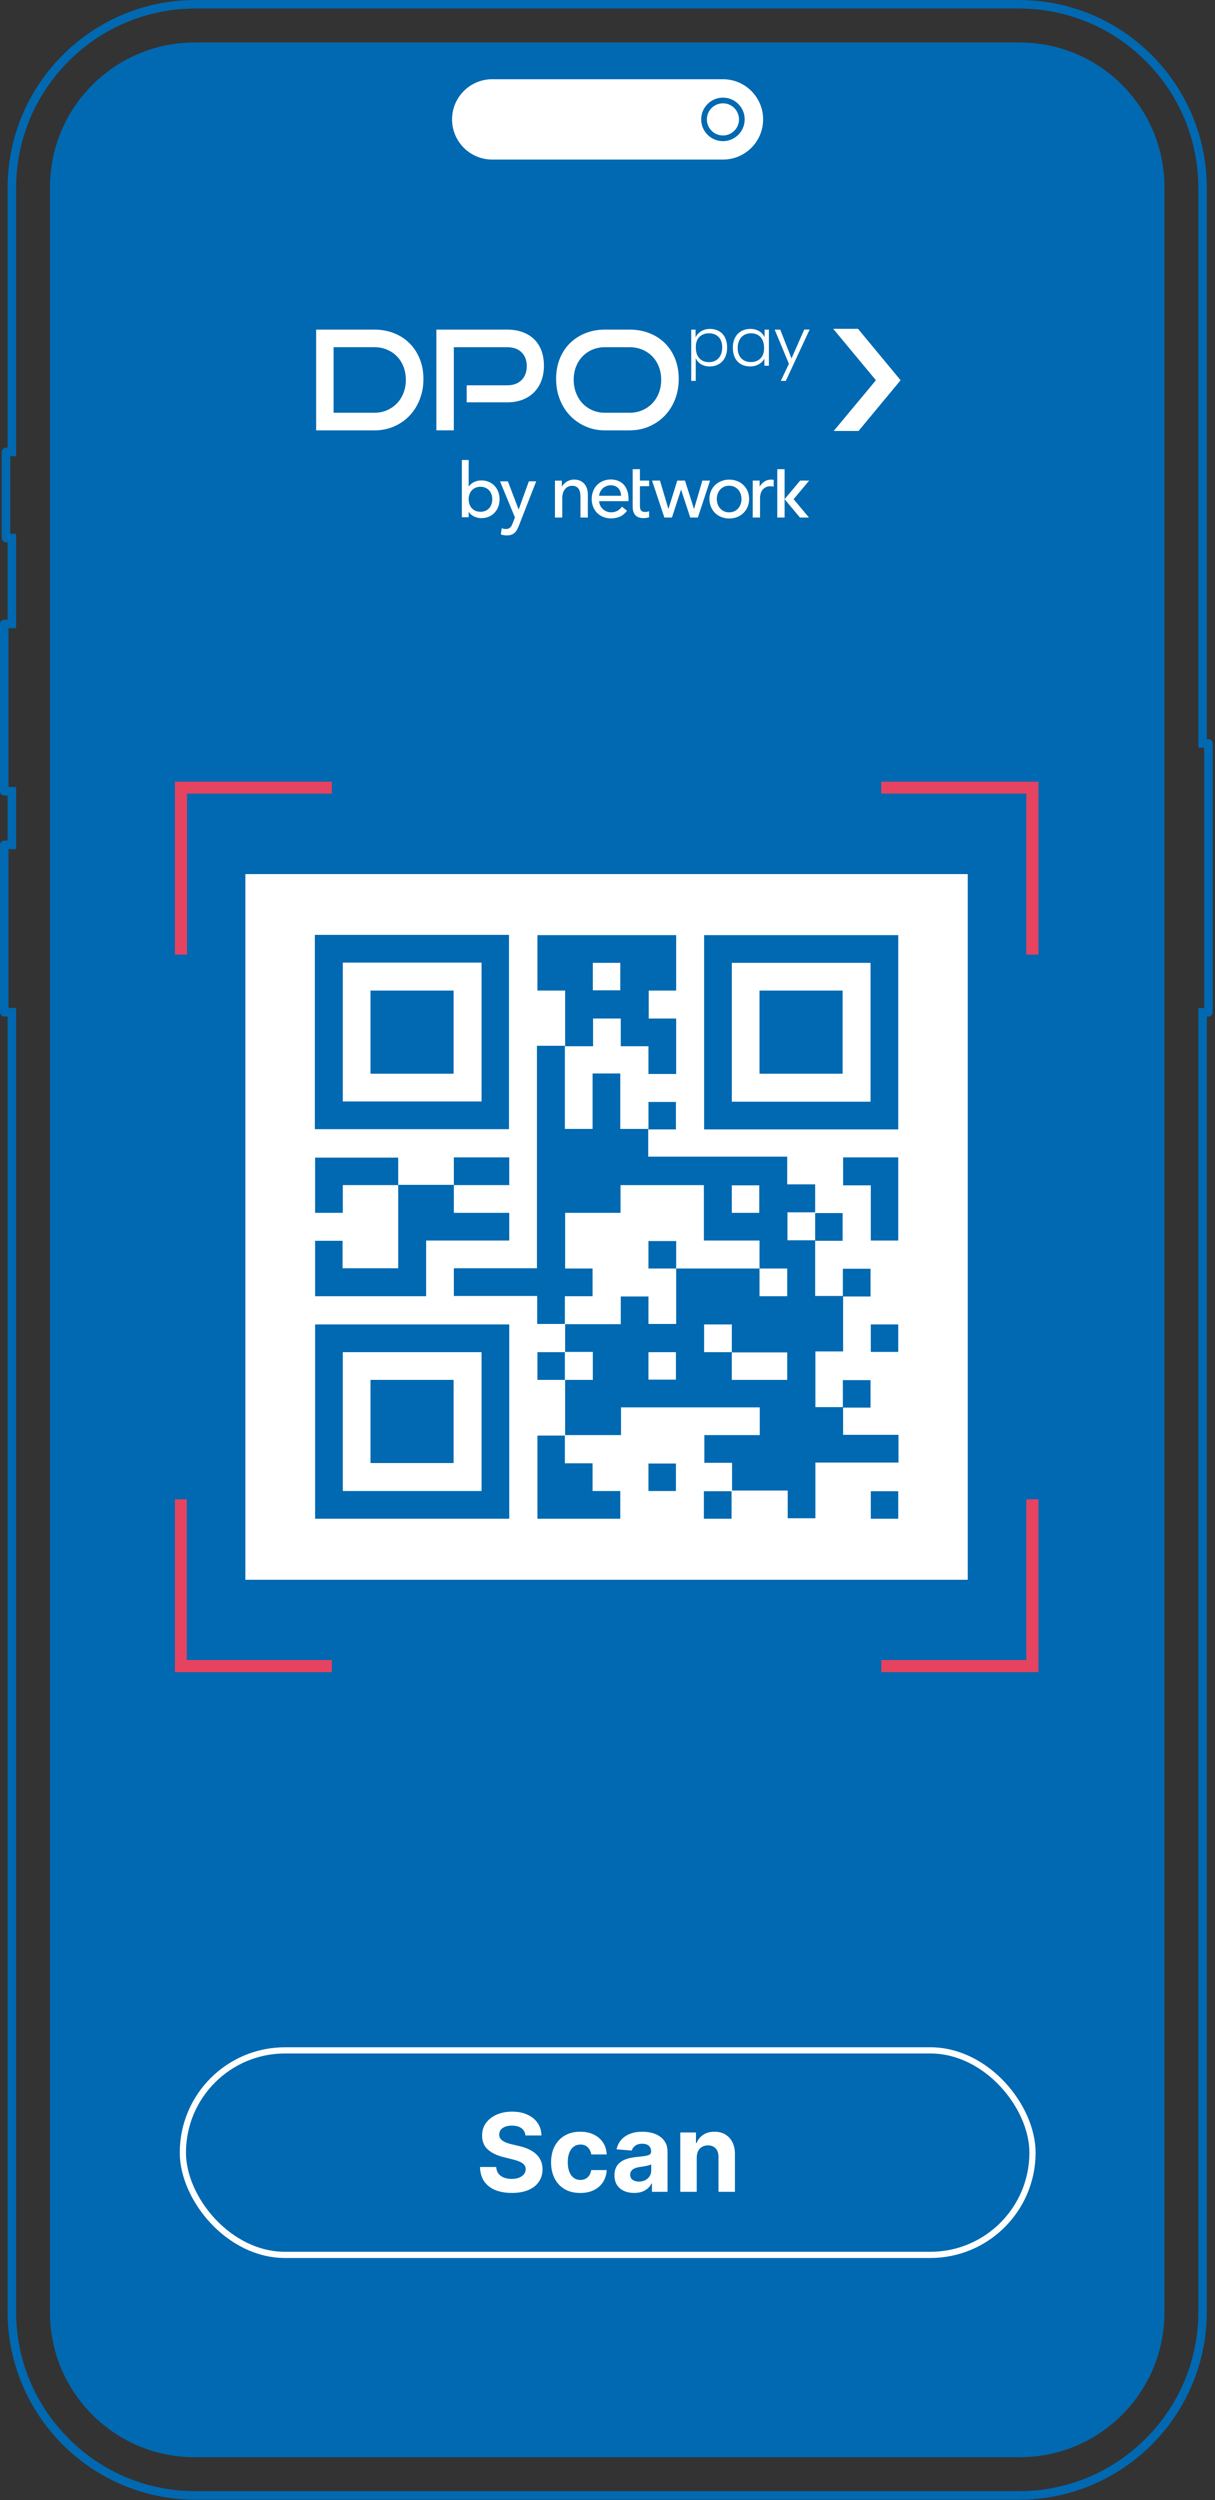 <?xml version="1.0" encoding="UTF-8"?> <svg xmlns="http://www.w3.org/2000/svg" width="196" height="403" viewBox="0 0 196 403" fill="none"><rect x="0" y="0" width="196" height="403" fill="#333333" stroke="none"/><g clip-path="url(#clip0_924_1070)"><path d="M164.357 1.375C172.09 1.375 179.361 4.386 184.828 9.853C190.297 15.322 193.309 22.593 193.309 30.326V120.515H194.252V162.483H193.309V372.602C193.309 380.335 190.297 387.604 184.828 393.073C179.359 398.542 172.088 401.553 164.357 401.553H31.55C23.817 401.553 16.547 398.542 11.08 393.073C5.611 387.604 2.599 380.333 2.599 372.602V162.468H1.376V136.867H2.599V126.862H1.376V101.261H2.599V86.043H1.655V73.538H2.599V30.328C2.599 22.595 5.611 15.324 11.08 9.855C16.547 4.386 23.817 1.375 31.55 1.375H164.357ZM164.357 0H31.55C14.802 0 1.223 13.576 1.223 30.326V72.162H0.975C0.59 72.162 0.277 72.476 0.277 72.861V86.716C0.277 87.101 0.588 87.415 0.975 87.415H1.223V99.885H0.697C0.312 99.885 -0.002 100.199 -0.002 100.584V127.538C-0.002 127.924 0.312 128.237 0.697 128.237H1.223V135.493H0.697C0.312 135.493 -0.002 135.804 -0.002 136.192V163.146C-0.002 163.53 0.312 163.845 0.697 163.845H1.223V372.604C1.223 389.352 14.802 402.93 31.549 402.93H164.355C181.104 402.93 194.681 389.35 194.681 372.604V163.86H194.929C195.314 163.86 195.627 163.549 195.627 163.16V119.839C195.627 119.455 195.316 119.14 194.929 119.14H194.681V30.326C194.681 13.576 181.102 0 164.355 0H164.357Z" fill="#0069B1"></path><path d="M31.388 6.849H164.52C177.393 6.849 187.844 17.3 187.844 30.173V372.755C187.844 385.628 177.393 396.079 164.52 396.079H31.388C18.515 396.079 8.064 385.628 8.064 372.755V30.173C8.064 17.3 18.515 6.849 31.388 6.849Z" fill="#0069B1"></path><path d="M116.63 26.269H79.401C75.522 26.269 72.378 23.125 72.378 19.246C72.378 15.368 75.522 12.224 79.401 12.224H116.63C120.508 12.224 123.652 15.368 123.652 19.246C123.652 23.125 120.508 26.269 116.63 26.269Z" fill="white" stroke="#0069B1" stroke-width="1.096"></path><path d="M116.622 16.654C118.05 16.654 119.214 17.816 119.214 19.246C119.214 20.676 118.052 21.838 116.622 21.838C115.192 21.838 114.03 20.676 114.03 19.246C114.03 17.816 115.192 16.654 116.622 16.654ZM116.622 15.737C114.685 15.737 113.114 17.307 113.114 19.244C113.114 21.181 114.685 22.752 116.622 22.752C118.559 22.752 120.13 21.181 120.13 19.244C120.13 17.307 118.559 15.737 116.622 15.737Z" fill="#0069B1"></path><rect x="29.5" y="330.5" width="137.06" height="32.967" rx="16.484" fill="#0069B1" stroke="white"></rect><path d="M84.762 344.217C84.712 343.715 84.499 343.325 84.121 343.047C83.743 342.769 83.231 342.63 82.583 342.63C82.143 342.63 81.772 342.692 81.469 342.816C81.166 342.937 80.933 343.105 80.771 343.321C80.614 343.537 80.535 343.781 80.535 344.055C80.527 344.284 80.574 344.483 80.678 344.653C80.786 344.823 80.933 344.97 81.12 345.095C81.307 345.215 81.523 345.321 81.767 345.413C82.012 345.5 82.274 345.574 82.552 345.637L83.698 345.911C84.254 346.035 84.764 346.201 85.229 346.409C85.694 346.616 86.096 346.871 86.437 347.174C86.777 347.477 87.041 347.834 87.227 348.245C87.418 348.656 87.516 349.127 87.52 349.658C87.516 350.439 87.317 351.115 86.922 351.688C86.532 352.257 85.968 352.699 85.229 353.014C84.494 353.325 83.608 353.481 82.571 353.481C81.541 353.481 80.645 353.323 79.881 353.008C79.122 352.692 78.528 352.225 78.101 351.607C77.677 350.984 77.455 350.215 77.434 349.297H80.043C80.072 349.725 80.195 350.082 80.41 350.368C80.63 350.65 80.923 350.864 81.288 351.009C81.658 351.15 82.075 351.221 82.54 351.221C82.996 351.221 83.392 351.155 83.729 351.022C84.069 350.889 84.332 350.704 84.519 350.468C84.706 350.231 84.799 349.959 84.799 349.652C84.799 349.366 84.714 349.125 84.544 348.93C84.378 348.735 84.133 348.569 83.81 348.432C83.49 348.295 83.098 348.17 82.633 348.058L81.245 347.71C80.17 347.448 79.321 347.039 78.698 346.483C78.076 345.927 77.766 345.178 77.771 344.236C77.766 343.464 77.972 342.789 78.387 342.213C78.806 341.636 79.381 341.185 80.112 340.862C80.842 340.538 81.672 340.376 82.602 340.376C83.548 340.376 84.374 340.538 85.08 340.862C85.789 341.185 86.341 341.636 86.736 342.213C87.13 342.789 87.333 343.458 87.346 344.217H84.762ZM93.604 353.487C92.625 353.487 91.782 353.28 91.076 352.865C90.375 352.445 89.835 351.864 89.458 351.121C89.084 350.379 88.897 349.524 88.897 348.556C88.897 347.577 89.086 346.718 89.464 345.979C89.846 345.236 90.388 344.657 91.089 344.242C91.79 343.823 92.625 343.613 93.592 343.613C94.426 343.613 95.156 343.765 95.783 344.068C96.41 344.371 96.906 344.796 97.271 345.344C97.636 345.892 97.838 346.535 97.875 347.274H95.372C95.302 346.797 95.115 346.413 94.812 346.122C94.513 345.828 94.121 345.68 93.635 345.68C93.224 345.68 92.865 345.792 92.558 346.016C92.255 346.236 92.019 346.558 91.848 346.981C91.678 347.405 91.593 347.917 91.593 348.519C91.593 349.129 91.676 349.648 91.842 350.076C92.012 350.503 92.251 350.829 92.558 351.053C92.865 351.277 93.224 351.389 93.635 351.389C93.938 351.389 94.21 351.327 94.451 351.202C94.696 351.078 94.897 350.897 95.055 350.661C95.216 350.42 95.322 350.132 95.372 349.795H97.875C97.833 350.526 97.634 351.169 97.277 351.725C96.924 352.277 96.437 352.709 95.814 353.02C95.192 353.332 94.455 353.487 93.604 353.487ZM102.3 353.481C101.69 353.481 101.146 353.375 100.669 353.163C100.191 352.948 99.814 352.63 99.536 352.211C99.262 351.788 99.125 351.26 99.125 350.63C99.125 350.098 99.222 349.652 99.417 349.291C99.612 348.93 99.878 348.639 100.214 348.42C100.55 348.2 100.932 348.034 101.36 347.921C101.791 347.809 102.244 347.731 102.717 347.685C103.273 347.627 103.721 347.573 104.062 347.523C104.402 347.469 104.649 347.39 104.802 347.286C104.956 347.183 105.033 347.029 105.033 346.826V346.788C105.033 346.394 104.908 346.089 104.659 345.873C104.414 345.657 104.066 345.549 103.613 345.549C103.136 345.549 102.756 345.655 102.474 345.867C102.192 346.075 102.005 346.336 101.914 346.651L99.461 346.452C99.585 345.871 99.83 345.369 100.195 344.946C100.561 344.518 101.032 344.19 101.609 343.962C102.19 343.73 102.862 343.613 103.626 343.613C104.157 343.613 104.665 343.676 105.151 343.8C105.641 343.925 106.075 344.118 106.452 344.379C106.834 344.641 107.135 344.977 107.355 345.388C107.575 345.794 107.685 346.282 107.685 346.851V353.3H105.17V351.974H105.095C104.941 352.273 104.736 352.537 104.479 352.765C104.221 352.989 103.912 353.166 103.551 353.294C103.19 353.419 102.773 353.481 102.3 353.481ZM103.059 351.651C103.449 351.651 103.794 351.574 104.093 351.42C104.392 351.263 104.626 351.051 104.796 350.785C104.966 350.52 105.051 350.219 105.051 349.883V348.868C104.968 348.922 104.854 348.972 104.709 349.017C104.568 349.059 104.408 349.098 104.23 349.135C104.051 349.169 103.873 349.2 103.694 349.229C103.516 349.254 103.354 349.277 103.209 349.297C102.897 349.343 102.626 349.416 102.393 349.515C102.161 349.615 101.98 349.75 101.851 349.92C101.723 350.086 101.658 350.293 101.658 350.542C101.658 350.904 101.789 351.18 102.051 351.37C102.316 351.557 102.653 351.651 103.059 351.651ZM112.395 347.772V353.3H109.743V343.738H112.27V345.425H112.382C112.594 344.869 112.949 344.429 113.447 344.105C113.945 343.777 114.549 343.613 115.258 343.613C115.923 343.613 116.501 343.759 116.995 344.049C117.489 344.34 117.873 344.755 118.147 345.294C118.421 345.83 118.558 346.469 118.558 347.212V353.3H115.906V347.685C115.91 347.1 115.761 346.643 115.458 346.315C115.155 345.983 114.738 345.817 114.206 345.817C113.849 345.817 113.534 345.894 113.26 346.048C112.99 346.201 112.779 346.425 112.625 346.72C112.476 347.01 112.399 347.361 112.395 347.772Z" fill="white"></path></g><g clip-path="url(#clip1_924_1070)"><path d="M156.113 140.895H39.581V254.644H156.113V140.895Z" fill="white"></path><path d="M91.165 231.4V222.424H95.633V217.916H91.165C91.165 216.427 91.165 214.937 91.165 213.448H100.141V208.979H104.609V213.409H109.078V204.472C109.078 204.472 109.469 204.472 109.626 204.472C113.938 204.472 118.21 204.472 122.522 204.472V208.94H126.99V204.472H122.522V199.964H113.546V191.027H100.101V195.496H91.165V204.472H95.594V208.94H91.125V213.409H86.657V208.901H73.213V204.433H86.618V168.568H91.125C91.125 172.879 91.125 177.191 91.125 181.502V181.973H95.594V173.036H100.062V181.973H104.57V186.441H126.99V190.91H131.498V195.417H127.03V199.925H131.498V208.901H136.006V217.838H131.537V226.814H136.006V231.282H144.943V235.751H131.537V244.727H127.069V240.258H118.093V235.79H113.624V231.322H122.561V226.853H100.18V231.322H91.204L91.165 231.4ZM118.054 217.955V213.487H113.585V217.955H118.054V222.424H126.99V217.995H118.054V217.955ZM109.038 217.955H104.609V222.385H109.038V217.955ZM118.054 195.496H122.483V191.066H118.054V195.496Z" fill="#0069B1"></path><path d="M50.792 150.694H82.11V182.012H50.792V150.694ZM55.3 177.544H77.681V155.162H55.3V177.544Z" fill="#0069B1"></path><path d="M144.904 182.052H113.585V150.733H144.904V182.052ZM140.435 155.202H118.054V177.583H140.435V155.202Z" fill="#0069B1"></path><path d="M50.831 213.487H82.15V244.805H50.831V213.487ZM77.681 217.955H55.3V240.337H77.681V217.955Z" fill="#0069B1"></path><path d="M91.164 168.646V159.67H86.696V150.733H109.077V159.67H104.648V164.178H109.077V173.115H104.609V168.646H100.14V164.178H95.672V168.646H91.164ZM95.633 159.631H100.062V155.202H95.633V159.631Z" fill="#0069B1"></path><path d="M73.213 191.027V195.496H82.15V199.964H68.744V208.94H50.831V200.003H55.261V204.433H64.237V190.988C67.216 190.988 70.234 190.988 73.213 190.988V191.027Z" fill="#0069B1"></path><path d="M91.125 231.361V235.869H95.594V240.337H100.062V244.805H86.696V231.4H91.164L91.125 231.361Z" fill="#0069B1"></path><path d="M64.237 191.027H55.3V195.496H50.831V186.598H64.237V191.027Z" fill="#0069B1"></path><path d="M144.904 199.964H140.474V191.066H136.006V186.559H144.904V199.964Z" fill="#0069B1"></path><path d="M73.213 191.027V186.559H82.149V191.027H73.213Z" fill="#0069B1"></path><path d="M135.967 208.98V204.511H140.435V208.98H135.967Z" fill="#0069B1"></path><path d="M144.903 213.487H140.474V217.916H144.903V213.487Z" fill="#0069B1"></path><path d="M104.609 182.091V177.622H109.038V182.051H104.57L104.609 182.091Z" fill="#0069B1"></path><path d="M91.164 222.424H86.696V217.955H91.164L91.125 217.916V222.424H91.164Z" fill="#0069B1"></path><path d="M135.967 226.892V222.463H140.435V226.892H135.967Z" fill="#0069B1"></path><path d="M131.499 195.535H135.928V200.003H131.499V195.496V195.535Z" fill="#0069B1"></path><path d="M109.038 235.908H104.609V240.337H109.038V235.908Z" fill="#0069B1"></path><path d="M118.015 240.337V244.806H113.546V240.376H118.015V240.337Z" fill="#0069B1"></path><path d="M144.903 240.376H140.474V244.806H144.903V240.376Z" fill="#0069B1"></path><path d="M109.078 204.472H104.609V200.043H109.078V204.511V204.472Z" fill="#0069B1"></path><path d="M73.174 159.67H59.768V173.075H73.174V159.67Z" fill="#0069B1"></path><path d="M135.928 159.67H122.522V173.075H135.928V159.67Z" fill="#0069B1"></path><path d="M73.174 222.424H59.768V235.829H73.174V222.424Z" fill="#0069B1"></path><path d="M30.174 153.869H28.215V126H53.536V127.921H30.174V153.869Z" fill="#E54360"></path><path d="M167.52 153.869H165.56V127.921H142.16V126H167.52V153.869Z" fill="#E54360"></path><path d="M53.536 269.539H28.215V241.67H30.135V267.579H53.536V269.539Z" fill="#E54360"></path><path d="M167.52 269.539H142.16V267.579H165.56V241.67H167.52V269.539Z" fill="#E54360"></path></g><path d="M100.19 79.917C100.183 79.685 100.147 79.46 100.074 79.254C100.002 79.047 99.897 78.87 99.763 78.718C99.629 78.566 99.452 78.45 99.246 78.359C99.039 78.268 98.8 78.225 98.521 78.225C98.271 78.225 98.028 78.268 97.815 78.359C97.59 78.45 97.406 78.566 97.236 78.718C97.077 78.87 96.943 79.047 96.834 79.254C96.725 79.46 96.663 79.68 96.657 79.917H100.19ZM101.392 80.391V80.587C101.392 80.659 101.392 80.721 101.385 80.782H96.657C96.663 81.032 96.718 81.263 96.827 81.488C96.936 81.713 97.07 81.897 97.247 82.06C97.424 82.219 97.624 82.347 97.856 82.444C98.087 82.535 98.33 82.578 98.587 82.578C98.989 82.578 99.336 82.487 99.634 82.317C99.927 82.14 100.152 81.922 100.322 81.672L101.151 82.335C100.828 82.755 100.463 83.066 100.024 83.269C99.597 83.464 99.109 83.561 98.587 83.561C98.13 83.561 97.722 83.489 97.338 83.337C96.954 83.184 96.625 82.978 96.346 82.703C96.071 82.435 95.853 82.106 95.694 81.722C95.535 81.338 95.451 80.911 95.451 80.444C95.451 79.976 95.53 79.56 95.683 79.163C95.835 78.768 96.059 78.438 96.327 78.163C96.602 77.889 96.936 77.671 97.308 77.516C97.685 77.364 98.094 77.285 98.521 77.285C98.948 77.285 99.35 77.357 99.709 77.498C100.068 77.639 100.372 77.846 100.61 78.114C100.86 78.382 101.049 78.704 101.183 79.088C101.328 79.49 101.389 79.917 101.389 80.391H101.392Z" fill="white"></path><path d="M113.303 77.466L111.956 82.056L110.5 77.466H109.256L107.825 82.056L106.465 77.466H105.186L107.173 83.421H108.397L109.853 78.954H109.878L111.347 83.421H112.578L114.545 77.466H113.303Z" fill="white"></path><path d="M119.616 80.434C119.616 80.148 119.573 79.88 119.482 79.624C119.391 79.363 119.268 79.142 119.098 78.947C118.928 78.752 118.721 78.6 118.471 78.472C118.221 78.357 117.942 78.295 117.624 78.295C117.306 78.295 117.027 78.357 116.777 78.472C116.527 78.588 116.321 78.747 116.15 78.947C115.98 79.149 115.857 79.367 115.766 79.624C115.676 79.885 115.632 80.155 115.632 80.434C115.632 80.714 115.676 80.989 115.766 81.245C115.857 81.502 115.98 81.738 116.15 81.933C116.321 82.129 116.527 82.292 116.777 82.408C117.027 82.524 117.306 82.585 117.624 82.585C117.942 82.585 118.221 82.524 118.471 82.408C118.721 82.292 118.928 82.133 119.098 81.933C119.268 81.738 119.391 81.506 119.482 81.245C119.579 80.989 119.616 80.721 119.616 80.434ZM120.846 80.428C120.846 80.891 120.767 81.311 120.603 81.695C120.445 82.079 120.208 82.408 119.927 82.694C119.641 82.969 119.3 83.194 118.909 83.346C118.514 83.498 118.099 83.578 117.642 83.578C117.186 83.578 116.766 83.498 116.375 83.346C115.98 83.194 115.644 82.969 115.358 82.694C115.072 82.419 114.847 82.079 114.688 81.695C114.529 81.311 114.445 80.891 114.445 80.428C114.445 79.964 114.524 79.544 114.688 79.167C114.847 78.784 115.072 78.461 115.358 78.186C115.644 77.912 115.984 77.694 116.375 77.541C116.77 77.389 117.186 77.31 117.642 77.31C118.099 77.31 118.519 77.389 118.909 77.541C119.305 77.694 119.641 77.907 119.927 78.186C120.213 78.466 120.445 78.795 120.603 79.167C120.767 79.551 120.846 79.971 120.846 80.428Z" fill="white"></path><path d="M126.569 75.627H125.386V83.421H126.569V75.627Z" fill="white"></path><path d="M104.716 78.368V77.466H103.229V75.627H102.059V81.659C102.059 82.274 102.211 82.737 102.504 83.053C102.797 83.364 103.229 83.516 103.79 83.516C103.978 83.516 104.149 83.498 104.326 83.473C104.466 83.448 104.594 83.418 104.709 83.375V82.401C104.619 82.437 104.521 82.462 104.417 82.492C104.289 82.517 104.174 82.528 104.069 82.528C103.776 82.528 103.558 82.449 103.424 82.297C103.29 82.144 103.229 81.888 103.229 81.529V78.373L104.716 78.366V78.368Z" fill="white"></path><path d="M124.387 77.307C123.985 77.307 123.626 77.416 123.308 77.63C122.986 77.843 122.7 78.123 122.541 78.477V77.466H121.426V83.418H122.606V80.294C122.606 80.044 122.643 79.801 122.704 79.569C122.765 79.338 122.874 79.142 123.008 78.961C123.142 78.784 123.32 78.65 123.526 78.54C123.733 78.431 123.983 78.382 124.269 78.382C124.457 78.382 124.634 78.4 124.805 78.443V77.346C124.682 77.317 124.548 77.31 124.385 77.31L124.387 77.307Z" fill="white"></path><path d="M94.695 78.784C94.604 78.491 94.47 78.241 94.286 78.016C94.097 77.802 93.877 77.621 93.598 77.498C93.323 77.371 92.989 77.303 92.606 77.303C92.392 77.303 92.178 77.328 91.979 77.394C91.783 77.455 91.595 77.535 91.425 77.637C91.254 77.746 91.114 77.862 90.98 78.002C90.846 78.136 90.712 78.288 90.632 78.448V77.473H89.524V83.425H90.705V80.262C90.705 79.671 90.857 79.19 91.15 78.843C91.443 78.484 91.826 78.307 92.294 78.307C92.569 78.307 92.794 78.361 92.971 78.459C93.148 78.556 93.282 78.69 93.38 78.861C93.478 79.031 93.55 79.22 93.587 79.44C93.623 79.653 93.641 79.885 93.641 80.128V83.425H94.829V79.733C94.829 79.392 94.785 79.074 94.695 78.781V78.784Z" fill="white"></path><path d="M129.079 77.466H130.534L128.025 80.464L130.498 83.421H129.042L126.567 80.464L129.079 77.466Z" fill="white"></path><path d="M77.509 82.492C77.802 82.492 78.065 82.444 78.301 82.347C78.537 82.24 78.737 82.101 78.898 81.931C79.062 81.752 79.187 81.54 79.278 81.295C79.368 81.043 79.412 80.771 79.412 80.478C79.412 80.185 79.366 79.917 79.278 79.671C79.189 79.419 79.062 79.208 78.898 79.036C78.735 78.856 78.537 78.718 78.301 78.62C78.065 78.513 77.802 78.461 77.509 78.461C77.216 78.461 76.952 78.513 76.716 78.62C76.48 78.718 76.28 78.856 76.119 79.036C75.955 79.206 75.83 79.417 75.74 79.671C75.649 79.914 75.606 80.185 75.606 80.478C75.606 80.771 75.651 81.043 75.74 81.295C75.828 81.54 75.955 81.752 76.119 81.931C76.282 82.101 76.48 82.24 76.716 82.347C76.952 82.444 77.216 82.492 77.509 82.492ZM74.506 74.144H75.606V78.416H75.63C75.826 78.114 76.107 77.88 76.473 77.707C76.839 77.528 77.229 77.439 77.645 77.439C78.092 77.439 78.494 77.516 78.853 77.671C79.219 77.825 79.527 78.041 79.782 78.318C80.043 78.586 80.24 78.908 80.379 79.283C80.517 79.649 80.586 80.048 80.586 80.48C80.586 80.911 80.515 81.309 80.379 81.677C80.24 82.042 80.041 82.365 79.782 82.642C79.53 82.919 79.221 83.135 78.853 83.289C78.494 83.443 78.092 83.521 77.645 83.521C77.254 83.521 76.873 83.434 76.498 83.264C76.132 83.094 75.842 82.853 75.63 82.544H75.606V83.373H74.506V74.146V74.144Z" fill="white"></path><path d="M80.663 77.587H81.932L83.654 82.104H83.679L85.314 77.587H86.497L83.751 84.618C83.654 84.87 83.551 85.097 83.447 85.301C83.34 85.512 83.215 85.692 83.068 85.837C82.922 85.982 82.743 86.098 82.532 86.18C82.327 86.262 82.075 86.302 81.776 86.302C81.612 86.302 81.446 86.291 81.276 86.266C81.112 86.25 80.956 86.209 80.799 86.144L80.933 85.142C81.153 85.231 81.374 85.276 81.592 85.276C81.762 85.276 81.905 85.251 82.019 85.203C82.141 85.162 82.241 85.097 82.323 85.008C82.411 84.926 82.486 84.829 82.543 84.715C82.6 84.602 82.657 84.472 82.713 84.325L83.068 83.409L80.663 77.587Z" fill="white"></path><path d="M51 69.371V53.131H60.401C61.548 53.131 62.604 53.324 63.573 53.711C64.539 54.097 65.375 54.642 66.075 55.342C66.775 56.043 67.322 56.881 67.716 57.855C68.11 58.832 68.309 59.907 68.309 61.084C68.309 62.261 68.11 63.356 67.716 64.368C67.322 65.379 66.775 66.256 66.075 66.994C65.375 67.732 64.542 68.312 63.573 68.736C62.604 69.16 61.548 69.374 60.401 69.374H51V69.371ZM60.401 66.532C61.131 66.532 61.804 66.399 62.421 66.13C63.038 65.861 63.575 65.492 64.03 65.023C64.484 64.553 64.838 63.991 65.091 63.336C65.345 62.681 65.47 61.973 65.47 61.215C65.47 60.456 65.345 59.751 65.091 59.103C64.838 58.455 64.484 57.901 64.03 57.439C63.575 56.977 63.038 56.615 62.421 56.354C61.804 56.093 61.129 55.962 60.401 55.962H53.813V66.532H60.401Z" fill="white"></path><path d="M75.285 64.857V62.108H81.805C82.801 62.108 83.579 61.824 84.139 61.26C84.696 60.695 84.977 59.949 84.977 59.025C84.977 58.101 84.699 57.343 84.139 56.791C83.579 56.241 82.801 55.965 81.805 55.965H73.207V69.368H70.394V53.128H81.805C82.744 53.128 83.579 53.266 84.317 53.54C85.055 53.816 85.675 54.203 86.182 54.702C86.689 55.202 87.075 55.809 87.344 56.522C87.612 57.238 87.745 58.041 87.745 58.935C87.745 59.829 87.612 60.614 87.344 61.337C87.075 62.06 86.689 62.681 86.182 63.203C85.675 63.725 85.055 64.129 84.317 64.42C83.579 64.712 82.744 64.855 81.805 64.855H75.285V64.857Z" fill="white"></path><path d="M97.593 69.371C96.461 69.371 95.417 69.16 94.456 68.733C93.495 68.309 92.662 67.729 91.956 66.991C91.249 66.253 90.697 65.379 90.303 64.365C89.909 63.353 89.71 62.259 89.71 61.081C89.71 59.904 89.906 58.802 90.303 57.82C90.697 56.836 91.249 56 91.956 55.307C92.662 54.614 93.497 54.08 94.456 53.698C95.417 53.319 96.461 53.128 97.593 53.128H101.546C102.723 53.128 103.797 53.321 104.773 53.708C105.747 54.094 106.585 54.639 107.285 55.34C107.985 56.04 108.527 56.879 108.914 57.853C109.3 58.829 109.493 59.904 109.493 61.081C109.493 62.259 109.295 63.353 108.901 64.365C108.507 65.377 107.955 66.253 107.25 66.991C106.542 67.729 105.706 68.309 104.738 68.733C103.769 69.158 102.705 69.371 101.546 69.371H97.593ZM101.546 66.534C102.288 66.534 102.973 66.401 103.601 66.132C104.226 65.864 104.765 65.495 105.22 65.025C105.674 64.556 106.028 63.993 106.281 63.338C106.535 62.683 106.66 61.975 106.66 61.217C106.66 60.459 106.535 59.753 106.281 59.105C106.028 58.458 105.674 57.903 105.22 57.441C104.765 56.979 104.226 56.618 103.601 56.356C102.976 56.095 102.291 55.965 101.546 55.965H97.593C96.863 55.965 96.19 56.095 95.573 56.356C94.955 56.618 94.423 56.979 93.977 57.441C93.53 57.903 93.181 58.453 92.928 59.093C92.674 59.733 92.549 60.441 92.549 61.214C92.549 61.988 92.674 62.681 92.928 63.336C93.181 63.991 93.53 64.553 93.977 65.023C94.423 65.492 94.955 65.861 95.573 66.13C96.19 66.399 96.865 66.532 97.593 66.532H101.546V66.534Z" fill="white"></path><path d="M117.298 56.03C117.298 57.966 116.106 59.068 114.492 59.068C113.416 59.068 112.583 58.556 112.236 57.722V61.4H111.506V53.133H112.211V54.376C112.62 53.53 113.494 53.018 114.517 53.018C116.171 53.018 117.298 54.082 117.298 56.03ZM116.503 56.03C116.528 54.532 115.632 53.723 114.362 53.723C113.248 53.723 112.249 54.389 112.249 55.902V56.03C112.249 57.557 113.12 58.375 114.362 58.375C115.604 58.375 116.49 57.529 116.503 56.03Z" fill="white"></path><path d="M124.036 53.133V58.952H123.306V57.813C122.897 58.581 122.024 59.068 121.025 59.068C119.346 59.068 118.219 57.991 118.219 56.055C118.219 54.12 119.411 53.017 121.05 53.017C122.126 53.017 122.997 53.53 123.344 54.401V53.133H124.036ZM123.256 56.055C123.256 54.504 122.372 53.723 121.143 53.723C119.913 53.723 119.03 54.556 119.002 56.055C118.977 57.554 119.885 58.362 121.143 58.362C122.244 58.362 123.256 57.697 123.256 56.183V56.055Z" fill="white"></path><path d="M130.609 53.12L126.764 61.4H125.956L127.264 58.644L124.97 53.133H125.866L127.685 57.773L129.736 53.12H130.609Z" fill="white"></path><path d="M138.412 53H134.406L141.302 61.291L134.492 69.466H138.498L145.28 61.291L138.412 53Z" fill="white"></path><defs><clipPath id="clip0_924_1070"><rect width="195.627" height="402.93" fill="white"></rect></clipPath><clipPath id="clip1_924_1070"><rect width="139.305" height="143.539" fill="white" transform="translate(28.215 126)"></rect></clipPath></defs></svg> 